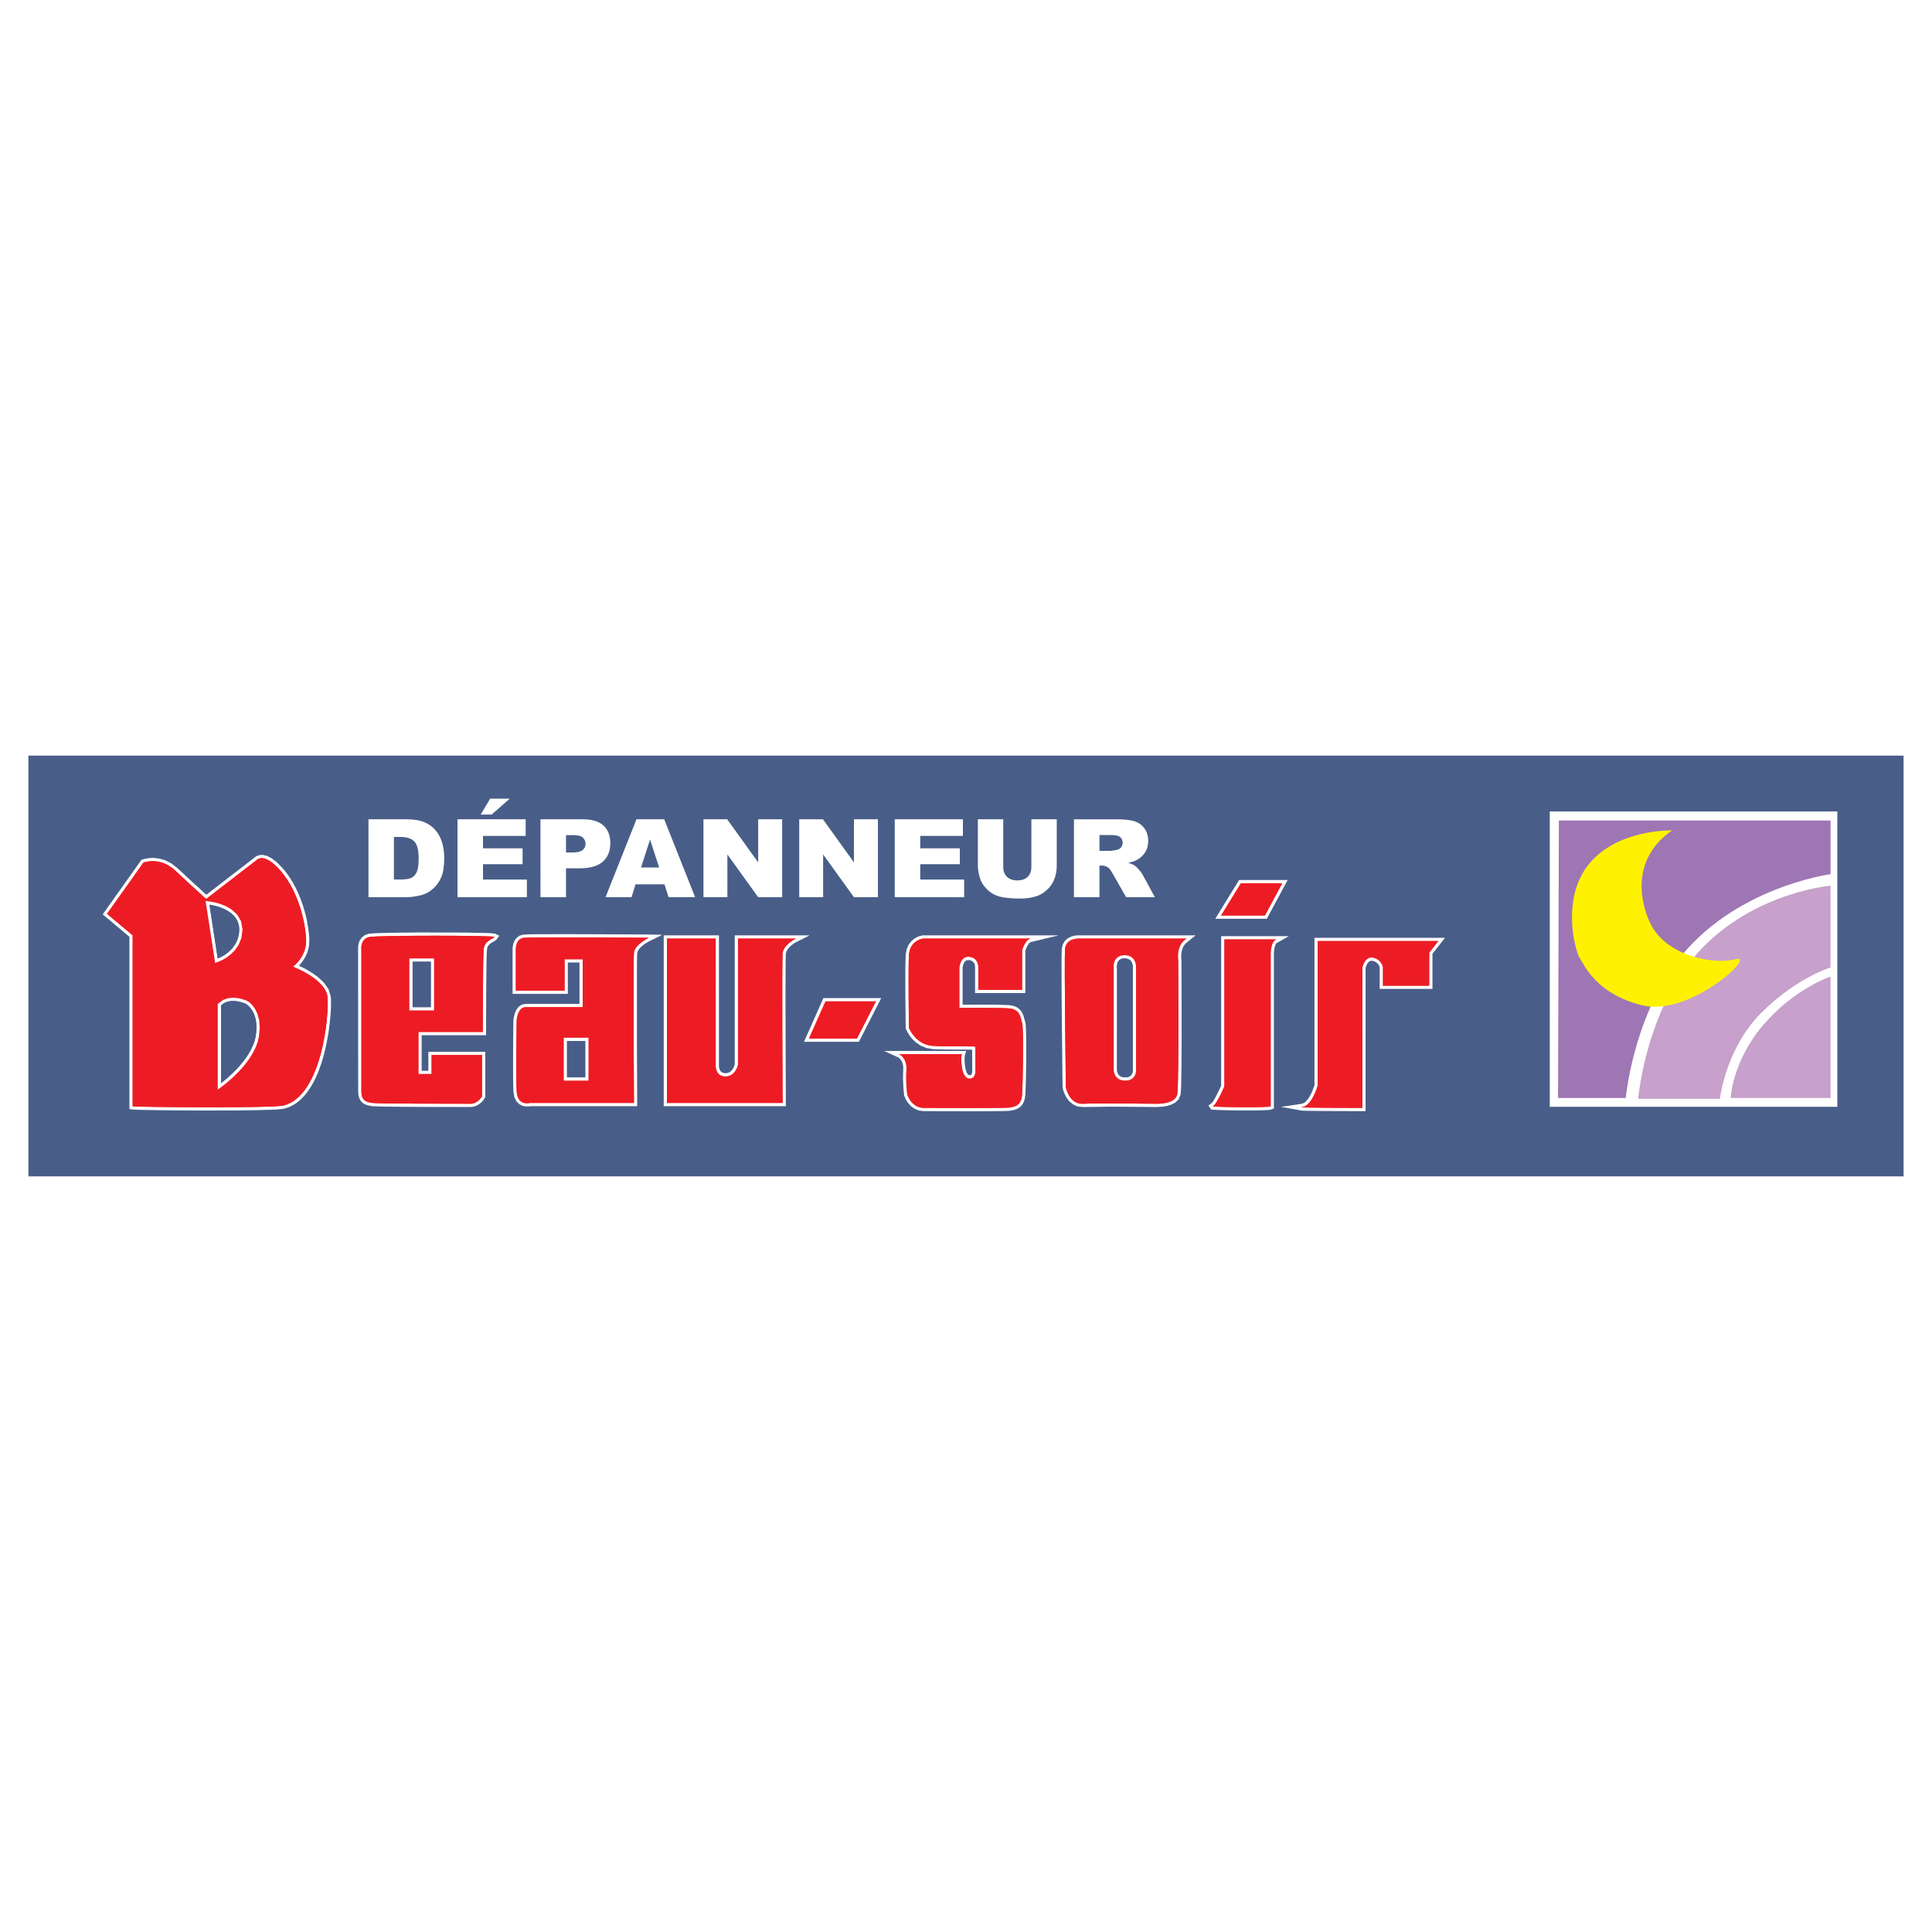 <?xml version="1.0" encoding="utf-8"?>
<!-- Generator: Adobe Illustrator 13.0.0, SVG Export Plug-In . SVG Version: 6.00 Build 14948)  -->
<!DOCTYPE svg PUBLIC "-//W3C//DTD SVG 1.0//EN" "http://www.w3.org/TR/2001/REC-SVG-20010904/DTD/svg10.dtd">
<svg version="1.0" id="Layer_1" xmlns="http://www.w3.org/2000/svg" xmlns:xlink="http://www.w3.org/1999/xlink" x="0px" y="0px"
	 width="192.756px" height="192.756px" viewBox="0 0 192.756 192.756" enable-background="new 0 0 192.756 192.756"
	 xml:space="preserve">
<g>
	<polygon fill-rule="evenodd" clip-rule="evenodd" fill="#FFFFFF" points="0,0 192.756,0 192.756,192.756 0,192.756 0,0 	"/>
	<polygon fill-rule="evenodd" clip-rule="evenodd" fill="#485E88" points="2.834,75.389 189.921,75.389 189.921,117.367 
		2.834,117.367 2.834,75.389 	"/>
	<path fill-rule="evenodd" clip-rule="evenodd" fill="#FFFFFF" d="M17.109,86.153l0.623,0.489c0.94,0.884,1.888,1.764,2.853,2.626
		l4.797-3.696l0.042-0.041l0.164-0.113l0.265-0.099l0.356-0.025l0.43,0.1l0.49,0.254l0.556,0.442l0.628,0.668l0.328,0.416
		l0.298,0.43l0.273,0.444l0.248,0.455l0.226,0.463l0.203,0.468l0.182,0.47l0.16,0.468l0.141,0.464l0.122,0.457l0.103,0.446
		l0.154,0.849l0.091,0.772l0.023,0.364l-0.035,0.665l-0.153,0.6l-0.231,0.513l-0.271,0.424l-0.273,0.333l-0.087,0.087l0.612,0.3
		l0.639,0.371l0.655,0.463l0.598,0.559l0.463,0.661l0.221,0.735c0.064,0.918-0.018,1.845-0.118,2.76l-0.113,0.831
		c-0.073,0.441-0.154,0.879-0.245,1.319l-0.218,0.9l-0.126,0.448l-0.14,0.445l-0.152,0.438l-0.167,0.431l-0.18,0.419l-0.195,0.405
		l-0.211,0.392l-0.228,0.372l-0.245,0.352l-0.263,0.329l-0.282,0.304l-0.302,0.274l-0.322,0.243l-0.345,0.208l-0.365,0.169
		l-0.39,0.127c-0.474,0.088-0.962,0.1-1.44,0.12c-2.204,0.078-4.41,0.076-6.612,0.075c-2.173-0.007-4.341-0.018-6.514-0.071
		c-0.197-0.007-0.394-0.013-0.592-0.026l-0.324-0.06V93.466l-2.667-2.237l3.86-5.438l0.185-0.062l0.234-0.062l0.358-0.056
		l0.459-0.016l0.541,0.062l0.598,0.174L17.109,86.153L17.109,86.153z"/>
	<path fill-rule="evenodd" clip-rule="evenodd" fill="#ED1C24" d="M14.308,86.065c0,0,1.648-0.659,3.213,0.824
		s3.048,2.801,3.048,2.801l5.026-3.872c0,0,0.742-0.907,2.472,1.153c1.73,2.06,2.389,5.026,2.471,6.756
		c0.083,1.73-1.318,2.719-1.318,2.719s3.296,1.236,3.46,3.049c0.156,1.729-0.532,9.785-4.367,10.793
		c-1.153,0.303-15.078,0.164-15.078,0.082V93.315l-2.555-2.142L14.308,86.065L14.308,86.065z"/>
	<path fill-rule="evenodd" clip-rule="evenodd" fill="#ED1C24" d="M14.308,86.065c0,0,1.648-0.659,3.213,0.824
		s3.048,2.801,3.048,2.801l5.026-3.872c0,0,0.742-0.907,2.472,1.153c1.73,2.06,2.389,5.026,2.471,6.756
		c0.083,1.73-1.318,2.719-1.318,2.719s3.296,1.236,3.46,3.049c0.156,1.729-0.532,9.785-4.367,10.793
		c-1.153,0.303-15.078,0.164-15.078,0.082V93.315l-2.555-2.142L14.308,86.065L14.308,86.065z"/>
	<polygon fill-rule="evenodd" clip-rule="evenodd" fill="#FFFFFF" points="21.464,96.073 21.943,95.884 22.208,95.761 
		22.579,95.546 23.006,95.23 23.438,94.8 23.819,94.246 24.09,93.558 24.193,92.73 24.047,91.902 23.656,91.242 23.12,90.752 
		22.524,90.406 21.941,90.177 21.438,90.037 21.082,89.965 20.512,89.883 21.464,96.073 	"/>
	<path fill-rule="evenodd" clip-rule="evenodd" fill="#485E88" d="M20.899,90.267l0.824,5.355c0,0,2.142-0.741,2.142-2.884
		C23.865,90.596,20.899,90.267,20.899,90.267L20.899,90.267z"/>
	<path fill-rule="evenodd" clip-rule="evenodd" fill="#485E88" d="M20.899,90.267l0.824,5.355c0,0,2.142-0.741,2.142-2.884
		C23.865,90.596,20.899,90.267,20.899,90.267L20.899,90.267z"/>
	<path fill-rule="evenodd" clip-rule="evenodd" fill="#FFFFFF" d="M21.728,108.711l0.656-0.493c0.301-0.239,0.589-0.491,0.877-0.752
		l0.604-0.602l0.315-0.349l0.312-0.376l0.301-0.401l0.282-0.425l0.254-0.446l0.217-0.466l0.172-0.483l0.115-0.5l0.081-0.897
		l-0.062-0.754l-0.167-0.616l-0.234-0.483l-0.258-0.359l-0.243-0.243l-0.184-0.142l-0.093-0.058
		c-0.202-0.089-0.405-0.151-0.615-0.214l-0.388-0.077l-0.444-0.032l-0.478,0.049l-0.483,0.17l-0.539,0.394V108.711L21.728,108.711z"
		/>
	<path fill-rule="evenodd" clip-rule="evenodd" fill="#485E88" d="M22.052,100.318v7.745c0,0,3.049-2.225,3.46-4.696
		c0.412-2.472-0.988-3.213-0.988-3.213S22.959,99.412,22.052,100.318L22.052,100.318z"/>
	<path fill-rule="evenodd" clip-rule="evenodd" fill="#485E88" d="M22.052,100.318v7.745c0,0,3.049-2.225,3.46-4.696
		c0.412-2.472-0.988-3.213-0.988-3.213S22.959,99.412,22.052,100.318L22.052,100.318z"/>
	<path fill-rule="evenodd" clip-rule="evenodd" fill="#FFFFFF" d="M42.069,103.279v3.554h0.669v-1.896h5.675v4.534l-0.138,0.217
		l-0.11,0.14l-0.153,0.161l-0.198,0.164l-0.246,0.148l-0.294,0.107l-0.319,0.038c-2.936-0.003-5.87,0.002-8.805-0.044l-1.06-0.04
		l-0.427-0.087l-0.226-0.081l-0.226-0.132l-0.202-0.198l-0.152-0.265l-0.092-0.326l-0.029-0.374L35.73,94.77l-0.006-0.158
		l0.012-0.226l0.05-0.273l0.112-0.297l0.202-0.289l0.312-0.236l0.4-0.13c0.402-0.049,0.806-0.058,1.208-0.072
		c2.37-0.064,4.736-0.064,7.106-0.054c1.047,0.007,2.096,0.017,3.145,0.044c0.371,0.012,0.746,0.018,1.115,0.071l0.431,0.203
		l-0.315,0.433c-0.175,0.106-0.354,0.203-0.525,0.309l-0.155,0.126l-0.124,0.151l-0.084,0.184l-0.038,0.275
		c-0.033,0.531-0.037,1.065-0.046,1.594c-0.026,2.151-0.035,4.299-0.035,6.448l-0.001,0.406H42.069L42.069,103.279z"/>
	<path fill-rule="evenodd" clip-rule="evenodd" fill="#ED1C24" d="M48.171,102.955h-6.427v4.202h1.318v-1.895h5.026v4.119
		c0,0-0.412,0.741-1.153,0.741c-0.742,0-9.311,0-9.805-0.082c-0.494-0.083-1.071-0.165-1.071-1.153c0-0.989,0-14.089,0-14.089
		s-0.165-1.154,0.824-1.318s12.441-0.165,12.441,0s-1.071,0.33-1.071,1.318C48.171,95.622,48.171,102.955,48.171,102.955
		L48.171,102.955z"/>
	<path fill-rule="evenodd" clip-rule="evenodd" fill="#ED1C24" d="M48.171,102.955h-6.427v4.202h1.318v-1.895h5.026v4.119
		c0,0-0.412,0.741-1.153,0.741c-0.742,0-9.311,0-9.805-0.082c-0.494-0.083-1.071-0.165-1.071-1.153c0-0.989,0-14.089,0-14.089
		s-0.165-1.154,0.824-1.318s12.441-0.165,12.441,0s-1.071,0.33-1.071,1.318C48.171,95.622,48.171,102.955,48.171,102.955
		L48.171,102.955z"/>
	<polygon fill-rule="evenodd" clip-rule="evenodd" fill="#FFFFFF" points="40.843,100.808 43.305,100.808 43.305,95.627 
		40.843,95.627 40.843,100.808 	"/>
	<polygon fill-rule="evenodd" clip-rule="evenodd" fill="#485E88" points="41.167,95.952 41.167,100.483 42.98,100.483 
		42.98,95.952 41.167,95.952 	"/>
	<polygon fill-rule="evenodd" clip-rule="evenodd" fill="#485E88" points="41.167,95.952 41.167,100.483 42.98,100.483 
		42.98,95.952 41.167,95.952 	"/>
	<path fill-rule="evenodd" clip-rule="evenodd" fill="#FFFFFF" d="M51.142,99.16l-0.001-4.411l0.003-0.154l0.024-0.22l0.061-0.263
		l0.119-0.283l0.202-0.273l0.307-0.215l0.382-0.099c0.507-0.033,1.023-0.03,1.535-0.034c3.177-0.018,6.357,0.006,9.536,0.021
		c0.462,0.003,0.929,0.008,1.393,0.009l1.37,0.027l-1.4,0.696l-0.212,0.126l-0.243,0.167l-0.241,0.197l-0.204,0.215l-0.137,0.214
		l-0.064,0.22L63.55,95.93l-0.003,8.276l0.025,5.481l0.001,0.678H52.9c-0.155,0.033-0.309,0.027-0.462,0.025l-0.304-0.061
		l-0.322-0.159l-0.29-0.287l-0.205-0.422l-0.092-0.541c-0.039-0.978-0.037-1.952-0.037-2.928c0.004-1.378,0.016-2.757,0.035-4.132
		c0.001-0.289,0.083-0.564,0.166-0.836l0.138-0.294l0.211-0.278l0.311-0.218l0.374-0.076h5.393v-4.13h-1.164v3.131H51.142
		L51.142,99.16z"/>
	<path fill-rule="evenodd" clip-rule="evenodd" fill="#ED1C24" d="M56.328,98.836h-4.861v-4.038c0,0-0.082-1.154,0.824-1.236
		c0.906-0.083,12.441,0,12.441,0s-1.401,0.659-1.483,1.483c-0.083,0.824,0,14.996,0,14.996H52.867c0,0-1.236,0.329-1.318-1.153
		c-0.082-1.483,0-7.086,0-7.086s0.083-1.318,0.906-1.318c0.824,0,5.685,0,5.685,0v-4.779h-1.812V98.836L56.328,98.836z"/>
	<path fill-rule="evenodd" clip-rule="evenodd" fill="#ED1C24" d="M56.328,98.836h-4.861v-4.038c0,0-0.082-1.154,0.824-1.236
		c0.906-0.083,12.441,0,12.441,0s-1.401,0.659-1.483,1.483c-0.083,0.824,0,14.996,0,14.996H52.867c0,0-1.236,0.329-1.318-1.153
		c-0.082-1.483,0-7.086,0-7.086s0.083-1.318,0.906-1.318c0.824,0,5.685,0,5.685,0v-4.779h-1.812V98.836L56.328,98.836z"/>
	<polygon fill-rule="evenodd" clip-rule="evenodd" fill="#FFFFFF" points="56.25,107.812 58.712,107.812 58.712,103.537 
		56.25,103.537 56.25,107.812 	"/>
	<polygon fill-rule="evenodd" clip-rule="evenodd" fill="#485E88" points="56.575,103.861 56.575,107.486 58.388,107.486 
		58.388,103.861 56.575,103.861 	"/>
	<polygon fill-rule="evenodd" clip-rule="evenodd" fill="#485E88" points="56.575,103.861 56.575,107.486 58.388,107.486 
		58.388,103.861 56.575,103.861 	"/>
	<path fill-rule="evenodd" clip-rule="evenodd" fill="#FFFFFF" d="M71.73,106.408c0.005,0.124,0.042,0.234,0.089,0.353l0.077,0.118
		l0.107,0.097l0.155,0.07l0.233,0.031l0.244-0.036l0.191-0.092l0.158-0.135l0.127-0.165l0.096-0.175l0.099-0.263V93.32h7.473
		l-1.411,0.708l-0.183,0.115l-0.21,0.155l-0.208,0.187l-0.178,0.212l-0.125,0.226l-0.063,0.253
		c-0.015,0.277-0.015,0.557-0.019,0.832c-0.027,3.178-0.007,6.354,0.002,9.53c0.007,1.446,0.012,2.895,0.019,4.343v0.484H66.22
		V93.32h5.51V106.408L71.73,106.408z"/>
	<path fill-rule="evenodd" clip-rule="evenodd" fill="#ED1C24" d="M66.544,93.645h4.861v12.771c0,0,0,0.988,0.989,0.988
		s1.236-1.153,1.236-1.153V93.645h5.768c0,0-1.236,0.577-1.318,1.483c-0.075,0.824,0,14.913,0,14.913H66.544V93.645L66.544,93.645z"
		/>
	<path fill-rule="evenodd" clip-rule="evenodd" fill="#ED1C24" d="M66.544,93.645h4.861v12.771c0,0,0,0.988,0.989,0.988
		s1.236-1.153,1.236-1.153V93.645h5.768c0,0-1.236,0.577-1.318,1.483c-0.075,0.824,0,14.913,0,14.913H66.544V93.645L66.544,93.645z"
		/>
	<polygon fill-rule="evenodd" clip-rule="evenodd" fill="#FFFFFF" points="87.919,99.582 85.693,103.938 80.216,103.938 
		82.152,99.582 87.919,99.582 	"/>
	<polygon fill-rule="evenodd" clip-rule="evenodd" fill="#ED1C24" points="82.363,99.907 87.39,99.907 85.494,103.614 
		80.716,103.614 82.363,99.907 	"/>
	<polygon fill-rule="evenodd" clip-rule="evenodd" fill="#ED1C24" points="82.363,99.907 87.39,99.907 85.494,103.614 
		80.716,103.614 82.363,99.907 	"/>
	<path fill-rule="evenodd" clip-rule="evenodd" fill="#FFFFFF" d="M90.362,95.259c-0.041,0.99-0.037,1.986-0.037,2.98
		c0.004,1.411,0.016,2.826,0.036,4.241l0.001,0.131l0.172,0.361l0.19,0.307l0.276,0.356l0.374,0.362l0.479,0.326l0.59,0.244
		l0.684,0.11c0.825,0.031,1.649,0.041,2.476,0.041c0.462,0.001,0.928-0.005,1.392,0.008l0.005,1.961v0.227l-0.021,0.138
		l-0.041,0.113l-0.048,0.068l-0.06,0.036l-0.096,0.013l-0.137-0.055l-0.131-0.172l-0.117-0.321l-0.076-0.4l-0.035-0.413
		l-0.002-0.358l0.016-0.224l0.142-0.484h-8.192l1.383,0.629l0.155,0.107l0.109,0.112l0.108,0.159l0.092,0.214l0.06,0.282
		l0.007,0.382l-0.02,0.457l-0.002,0.458l0.033,0.81c0.021,0.275,0.045,0.55,0.077,0.826l0.109,0.271l0.126,0.239l0.188,0.276
		l0.26,0.282l0.341,0.253l0.429,0.181l0.49,0.065c2.619,0,5.236,0.03,7.856-0.007c0.276-0.006,0.553-0.009,0.83-0.038l0.303-0.066
		l0.222-0.064l0.251-0.117l0.249-0.195l0.214-0.284l0.151-0.377l0.073-0.459c0.058-1.1,0.074-2.201,0.088-3.3
		c0.011-1.177,0.021-2.354-0.037-3.526l-0.024-0.272l-0.033-0.178c-0.066-0.233-0.127-0.466-0.198-0.694l-0.125-0.271l-0.194-0.266
		l-0.278-0.227l-0.364-0.157l-0.438-0.075c-0.843-0.049-1.686-0.05-2.526-0.053c-0.711,0-1.421-0.001-2.129,0.007l0.002-3.717
		l0.056-0.254l0.064-0.161l0.087-0.144l0.106-0.103l0.13-0.062l0.196-0.014l0.207,0.046l0.144,0.079l0.101,0.1l0.072,0.118
		l0.046,0.122c0.015,0.067,0.032,0.134,0.035,0.206v2.623h5.015v-4.231l0.106-0.282l0.092-0.188l0.107-0.178l0.113-0.134l0.097-0.07
		l2.803-0.674H92.059l-0.278,0.063l-0.252,0.096l-0.294,0.164l-0.303,0.248l-0.272,0.351l-0.202,0.46L90.362,95.259L90.362,95.259z"
		/>
	<path fill-rule="evenodd" clip-rule="evenodd" fill="#ED1C24" d="M102.879,93.645H92.086c0,0-1.318,0.165-1.401,1.648
		c-0.083,1.482,0,7.25,0,7.25s0.659,1.73,2.472,1.812c1.812,0.083,4.161-0.001,4.161,0.083v2.184c0,0,0.142,1.034-0.628,0.993
		c-0.918-0.049-0.812-2.436-0.731-2.436h-6.262c0,0,0.824,0.33,0.742,1.565c-0.083,1.236,0.083,2.472,0.083,2.472
		s0.412,1.318,1.647,1.318c1.236,0,8.363,0.041,8.61-0.041s1.112-0.041,1.194-1.277c0.082-1.235,0.165-6.674,0-7.168
		s-0.165-1.359-1.318-1.442c-1.153-0.082-4.943-0.041-4.943-0.041v-4.037c0,0,0.083-1.154,0.989-1.071
		c0.906,0.083,0.906,0.989,0.906,0.989v2.307h4.367v-3.955C101.973,94.798,102.303,93.645,102.879,93.645L102.879,93.645z"/>
	<path fill-rule="evenodd" clip-rule="evenodd" fill="#ED1C24" d="M102.879,93.645H92.086c0,0-1.318,0.165-1.401,1.648
		c-0.083,1.482,0,7.25,0,7.25s0.659,1.73,2.472,1.812c1.812,0.083,4.161-0.001,4.161,0.083v2.184c0,0,0.142,1.034-0.628,0.993
		c-0.918-0.049-0.812-2.436-0.731-2.436h-6.262c0,0,0.824,0.33,0.742,1.565c-0.083,1.236,0.083,2.472,0.083,2.472
		s0.412,1.318,1.647,1.318c1.236,0,8.363,0.041,8.61-0.041s1.112-0.041,1.194-1.277c0.082-1.235,0.165-6.674,0-7.168
		s-0.165-1.359-1.318-1.442c-1.153-0.082-4.943-0.041-4.943-0.041v-4.037c0,0,0.083-1.154,0.989-1.071
		c0.906,0.083,0.906,0.989,0.906,0.989v2.307h4.367v-3.955C101.973,94.798,102.303,93.645,102.879,93.645L102.879,93.645z"/>
	<path fill-rule="evenodd" clip-rule="evenodd" fill="#FFFFFF" d="M107.662,93.32c-0.164-0.005-0.326,0.018-0.491,0.04l-0.298,0.083
		l-0.315,0.153l-0.297,0.252l-0.226,0.367l-0.101,0.457c-0.023,0.44-0.021,0.887-0.024,1.33c-0.006,3.638,0.044,7.279,0.085,10.919
		c0.007,0.506,0.014,1.015,0.02,1.523c0.002,0.137,0.052,0.27,0.09,0.403l0.116,0.304l0.183,0.351l0.264,0.357l0.364,0.316
		l0.476,0.218l0.554,0.055l2.918-0.037l4.338,0.036l0.678-0.033l0.408-0.066l0.431-0.127l0.416-0.214l0.349-0.338l0.183-0.455
		c0.061-0.566,0.063-1.138,0.074-1.703c0.045-2.595,0.036-5.191,0.032-7.784c-0.005-1.27-0.01-2.537-0.017-3.803
		c-0.001-0.134-0.014-0.259-0.022-0.391v-0.234l0.028-0.282l0.07-0.304l0.126-0.296l0.191-0.268l1.015-0.829H107.662L107.662,93.32z
		"/>
	<path fill-rule="evenodd" clip-rule="evenodd" fill="#ED1C24" d="M118.369,93.645h-10.711c0,0-1.318-0.082-1.401,1.071
		c-0.082,1.153,0.083,13.76,0.083,13.76s0.329,1.73,1.729,1.647c1.401-0.082,7.251,0,7.251,0s1.978,0.083,2.143-0.988
		c0.164-1.071,0.082-13.348,0.082-13.348S117.298,94.304,118.369,93.645L118.369,93.645z"/>
	<path fill-rule="evenodd" clip-rule="evenodd" fill="#ED1C24" d="M118.369,93.645h-10.711c0,0-1.318-0.082-1.401,1.071
		c-0.082,1.153,0.083,13.76,0.083,13.76s0.329,1.73,1.729,1.647c1.401-0.082,7.251,0,7.251,0s1.978,0.083,2.143-0.988
		c0.164-1.071,0.082-13.348,0.082-13.348S117.298,94.304,118.369,93.645L118.369,93.645z"/>
	<path fill-rule="evenodd" clip-rule="evenodd" fill="#FFFFFF" d="M113.339,96.49l-0.004-0.131l-0.026-0.188l-0.067-0.223
		l-0.133-0.238l-0.22-0.215l-0.312-0.148l-0.391-0.051l-0.394,0.057l-0.31,0.169l-0.207,0.241l-0.109,0.26l-0.047,0.238
		c-0.006,0.127-0.013,0.246,0.003,0.373l-0.002,10.062l0.004,0.127l0.028,0.179l0.07,0.213l0.138,0.224l0.223,0.197l0.306,0.134
		l0.385,0.046l0.386-0.052l0.308-0.153l0.209-0.226l0.115-0.246l0.048-0.229c0.006-0.118,0.013-0.232-0.002-0.349L113.339,96.49
		L113.339,96.49z"/>
	<path fill-rule="evenodd" clip-rule="evenodd" fill="#485E88" d="M113.014,100.401v-3.873c0,0,0.082-0.907-0.824-0.907
		s-0.741,0.989-0.741,0.989v10.052c0,0-0.083,0.823,0.823,0.823s0.742-0.906,0.742-0.906V100.401L113.014,100.401z"/>
	<path fill-rule="evenodd" clip-rule="evenodd" fill="#485E88" d="M113.014,100.401v-3.873c0,0,0.082-0.907-0.824-0.907
		s-0.741,0.989-0.741,0.989v10.052c0,0-0.083,0.823,0.823,0.823s0.742-0.906,0.742-0.906V100.401L113.014,100.401z"/>
	<path fill-rule="evenodd" clip-rule="evenodd" fill="#FFFFFF" d="M121.834,93.403v14.921c-0.184,0.414-0.386,0.82-0.602,1.225
		l-0.178,0.297l-0.138,0.185l-0.354,0.27l0.271,0.393l0.299,0.031c0.877,0.048,1.752,0.055,2.631,0.063
		c0.925,0.004,1.85,0.01,2.776-0.043l0.246-0.029l0.312-0.125V95.086l0.026-0.313l0.038-0.212l0.057-0.208l0.076-0.167l0.079-0.1
		l1.216-0.683H121.834L121.834,93.403z"/>
	<path fill-rule="evenodd" clip-rule="evenodd" fill="#ED1C24" d="M127.35,93.727h-5.19v14.667c0,0-0.824,1.895-1.154,1.977
		c-0.329,0.083,5.769,0.165,5.769,0V95.128C126.773,95.128,126.773,93.892,127.35,93.727L127.35,93.727z"/>
	<path fill-rule="evenodd" clip-rule="evenodd" fill="#ED1C24" d="M127.35,93.727h-5.19v14.667c0,0-0.824,1.895-1.154,1.977
		c-0.329,0.083,5.769,0.165,5.769,0V95.128C126.773,95.128,126.773,93.892,127.35,93.727L127.35,93.727z"/>
	<polygon fill-rule="evenodd" clip-rule="evenodd" fill="#FFFFFF" points="128.47,87.8 126.39,91.662 121.248,91.662 123.625,87.8 
		128.47,87.8 	"/>
	<polygon fill-rule="evenodd" clip-rule="evenodd" fill="#ED1C24" points="123.807,88.125 127.927,88.125 126.196,91.338 
		121.829,91.338 123.807,88.125 	"/>
	<polygon fill-rule="evenodd" clip-rule="evenodd" fill="#ED1C24" points="123.807,88.125 127.927,88.125 126.196,91.338 
		121.829,91.338 123.807,88.125 	"/>
	<path fill-rule="evenodd" clip-rule="evenodd" fill="#FFFFFF" d="M131.134,108.3l-0.198,0.54l-0.167,0.361l-0.205,0.355
		l-0.231,0.298l-0.236,0.193l-0.267,0.088l-2.039,0.296l2.051,0.371l0.578,0.022c1.94,0.034,3.881,0.028,5.823,0.036l0.002-14.299
		l0.09-0.258l0.084-0.162l0.104-0.141l0.115-0.096l0.124-0.048l0.175,0.004l0.204,0.064l0.167,0.093l0.127,0.109l0.095,0.115
		l0.067,0.111l0.057,0.138v2.171h5.264v-3.507l1.249-1.59h-13.021v14.695L131.134,108.3L131.134,108.3z"/>
	<path fill-rule="evenodd" clip-rule="evenodd" fill="#ED1C24" d="M143.499,93.892h-12.03v14.418c0,0-0.576,2.06-1.564,2.143
		c-0.989,0.082,6.014,0.082,6.014,0.082V96.529c0,0,0.241-1.159,1.071-0.989s0.989,0.906,0.989,0.906v1.895h4.613v-3.295
		L143.499,93.892L143.499,93.892z"/>
	<path fill-rule="evenodd" clip-rule="evenodd" fill="#ED1C24" d="M143.499,93.892h-12.03v14.418c0,0-0.576,2.06-1.564,2.143
		c-0.989,0.082,6.014,0.082,6.014,0.082V96.529c0,0,0.241-1.159,1.071-0.989s0.989,0.906,0.989,0.906v1.895h4.613v-3.295
		L143.499,93.892L143.499,93.892z"/>
	<path fill-rule="evenodd" clip-rule="evenodd" fill="#FFFFFF" d="M36.763,81.741h3.77c0.744,0,1.343,0.096,1.801,0.286
		c0.458,0.191,0.835,0.466,1.134,0.823c0.299,0.357,0.516,0.772,0.649,1.246c0.135,0.474,0.203,0.976,0.203,1.505
		c0,0.831-0.101,1.476-0.3,1.933c-0.199,0.458-0.477,0.842-0.832,1.151c-0.355,0.31-0.735,0.514-1.143,0.618
		c-0.556,0.141-1.061,0.211-1.512,0.211h-3.77V81.741L36.763,81.741z M39.3,83.501v4.247h0.622c0.529,0,0.906-0.056,1.131-0.167
		c0.224-0.111,0.398-0.305,0.526-0.583c0.126-0.277,0.191-0.726,0.191-1.349c0-0.823-0.142-1.387-0.426-1.691
		c-0.284-0.304-0.754-0.456-1.412-0.456H39.3L39.3,83.501z M45.646,81.741h6.8v1.66h-4.257v1.235h3.949v1.585h-3.949v1.532h4.38
		v1.76h-6.923V81.741L45.646,81.741z M48.901,79.685h1.959l-1.809,1.585H47.96L48.901,79.685L48.901,79.685z M53.924,81.741h4.218
		c0.917,0,1.606,0.208,2.063,0.62c0.458,0.414,0.687,1.003,0.687,1.766c0,0.785-0.25,1.398-0.749,1.84
		c-0.499,0.441-1.259,0.663-2.282,0.663h-1.39v2.884h-2.548V81.741L53.924,81.741z M56.472,85.056h0.622
		c0.489,0,0.833-0.08,1.031-0.242c0.198-0.16,0.297-0.367,0.297-0.618c0-0.244-0.086-0.45-0.259-0.62
		c-0.172-0.169-0.494-0.255-0.969-0.255h-0.723V85.056L56.472,85.056z M66.295,88.231h-2.889l-0.399,1.282h-2.592l3.086-7.772h2.767
		l3.086,7.772h-2.654L66.295,88.231L66.295,88.231z M65.763,86.55l-0.907-2.793l-0.9,2.793H65.763L65.763,86.55z M70.184,81.741
		h2.368l3.092,4.3v-4.3h2.392v7.772h-2.392l-3.074-4.268v4.268h-2.386V81.741L70.184,81.741z M79.738,81.741h2.369l3.091,4.3v-4.3
		h2.392v7.772h-2.392l-3.074-4.268v4.268h-2.386V81.741L79.738,81.741z M89.27,81.741h6.799v1.66h-4.257v1.235h3.949v1.585h-3.949
		v1.532h4.38v1.76H89.27V81.741L89.27,81.741z M102.903,81.741h2.53v4.633c0,0.46-0.076,0.895-0.227,1.302
		c-0.152,0.408-0.389,0.766-0.711,1.072c-0.322,0.306-0.663,0.52-1.017,0.643c-0.493,0.174-1.086,0.261-1.775,0.261
		c-0.4,0-0.836-0.027-1.309-0.08c-0.472-0.053-0.866-0.159-1.185-0.315c-0.317-0.157-0.608-0.381-0.87-0.672
		c-0.264-0.289-0.443-0.587-0.541-0.896c-0.156-0.494-0.235-0.933-0.235-1.315v-4.633h2.531v4.747c0,0.423,0.125,0.754,0.373,0.993
		c0.248,0.239,0.593,0.358,1.033,0.358c0.438,0,0.78-0.118,1.028-0.353s0.373-0.569,0.373-0.999V81.741L102.903,81.741z
		 M107.147,89.514v-7.772h4.229c0.782,0,1.382,0.064,1.798,0.191c0.414,0.127,0.748,0.364,1.002,0.708
		c0.254,0.343,0.38,0.764,0.38,1.258c0,0.431-0.096,0.803-0.29,1.117c-0.194,0.312-0.461,0.566-0.801,0.76
		c-0.217,0.124-0.514,0.227-0.891,0.308c0.301,0.095,0.522,0.19,0.66,0.287c0.095,0.062,0.229,0.199,0.407,0.407
		c0.176,0.209,0.295,0.371,0.355,0.483l1.226,2.252h-2.867l-1.355-2.375c-0.172-0.308-0.325-0.507-0.459-0.599
		c-0.184-0.121-0.391-0.18-0.622-0.18h-0.224v3.154H107.147L107.147,89.514z M109.696,84.891h1.069c0.116,0,0.34-0.035,0.673-0.106
		c0.168-0.032,0.304-0.114,0.412-0.244c0.105-0.13,0.158-0.281,0.158-0.45c0-0.251-0.084-0.444-0.252-0.579
		c-0.168-0.134-0.483-0.201-0.946-0.201h-1.114V84.891L109.696,84.891z"/>
	<polygon fill-rule="evenodd" clip-rule="evenodd" fill="#FFFFFF" points="154.621,80.957 183.311,80.957 183.311,110.426 
		154.621,110.426 154.621,80.957 	"/>
	<path fill-rule="evenodd" clip-rule="evenodd" fill="#9E76B4" d="M182.635,87.218c0,0-9.8,1.292-15.407,8.816
		c-4.342,5.826-5.019,13.513-5.026,13.513h-6.756l0.082-27.684h27.107V87.218L182.635,87.218z"/>
	<path fill-rule="evenodd" clip-rule="evenodd" fill="#C7A0CB" d="M182.635,88.372c0-0.02-9.146,0.777-14.521,8.27
		c-4.062,5.661-4.671,12.987-4.676,12.987h8.156c0,0,0.577-5.026,4.12-8.568c3.543-3.543,6.921-4.532,6.921-4.532V88.372
		L182.635,88.372z"/>
	<path fill-rule="evenodd" clip-rule="evenodd" fill="#C7A0CB" d="M182.635,97.435c0,0-3.543,1.153-6.674,4.779
		c-3.131,3.625-3.296,7.333-3.296,7.333h9.97V97.435L182.635,97.435z"/>
	<path fill-rule="evenodd" clip-rule="evenodd" fill="#FFF200" d="M166.815,82.852c0,0-5.355-0.165-8.239,3.295
		s-1.401,8.761-0.988,9.393c0.412,0.631,1.647,3.68,6.344,4.778s11.453-5.19,9.228-4.614c-2.225,0.577-6.921-0.33-8.486-3.543
		C164.673,92.162,161.625,86.477,166.815,82.852L166.815,82.852z"/>
</g>
</svg>
